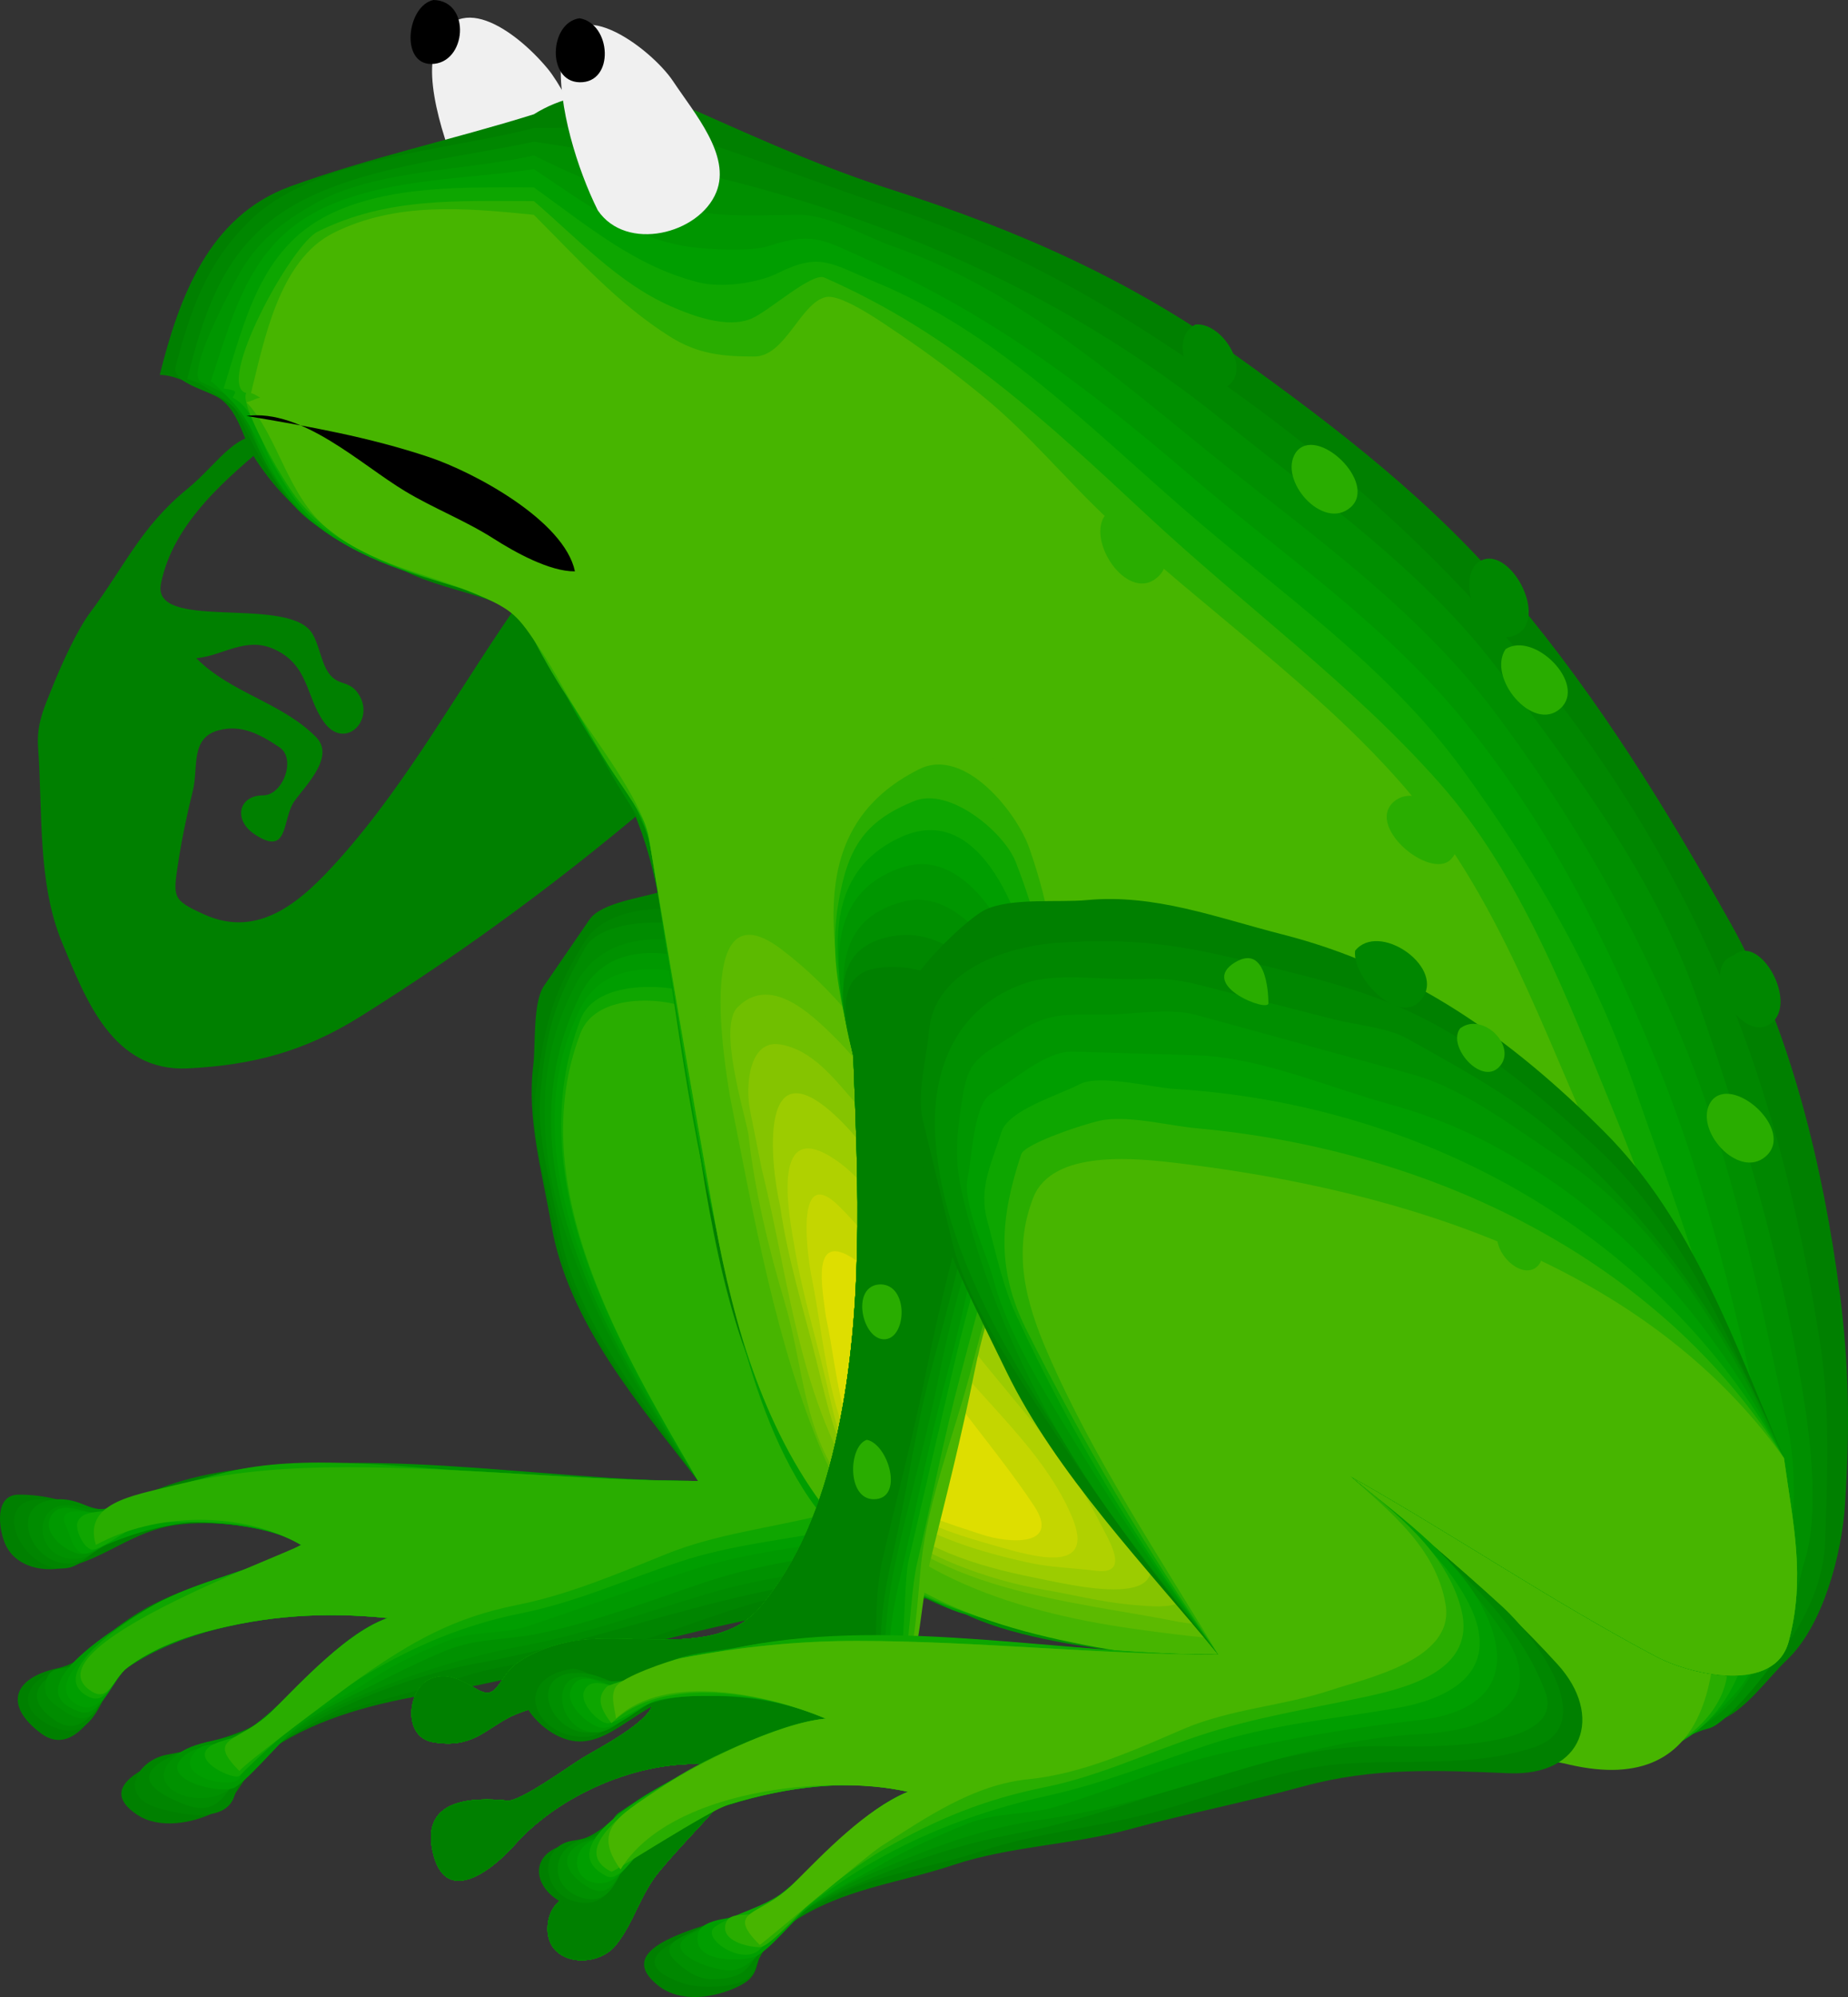 <?xml version="1.0" encoding="UTF-8" standalone="no"?>
<!-- Generator: Adobe Illustrator 12.0.0, SVG Export Plug-In . SVG Version: 6.00 Build 51448)  -->
<svg
   xmlns:dc="http://purl.org/dc/elements/1.1/"
   xmlns:cc="http://web.resource.org/cc/"
   xmlns:rdf="http://www.w3.org/1999/02/22-rdf-syntax-ns#"
   xmlns:svg="http://www.w3.org/2000/svg"
   xmlns="http://www.w3.org/2000/svg"
   xmlns:sodipodi="http://sodipodi.sourceforge.net/DTD/sodipodi-0.dtd"
   xmlns:inkscape="http://www.inkscape.org/namespaces/inkscape"
   height="417.559"
   id="Layer_1"
   inkscape:version="0.45.1"
   sodipodi:docbase="/Users/johnolsen/Desktop/openclipart-0.20-pre/recovered-zerobyte-files/animals"
   sodipodi:docname="rana02_architetto_franc_03r.svg"
   sodipodi:version="0.32"
   space="preserve"
   style="overflow:visible;enable-background:new 0 0 386.48 417.559;"
   version="1.1"
   viewBox="0 0 386.48 417.559"
   width="386.48"
   inkscape:output_extension="org.inkscape.output.svg.inkscape">
  <rect x="0" y="0" width="386.48" height="417.559" fill="#333333" stroke="none"/>
  <defs
     id="defs126" />
  <sodipodi:namedview
     bordercolor="#666666"
     borderopacity="1.0"
     id="base"
     inkscape:current-layer="Layer_1"
     inkscape:cx="193.24001"
     inkscape:cy="208.77950"
     inkscape:pageopacity="0.0"
     inkscape:pageshadow="2"
     inkscape:window-height="510"
     inkscape:window-width="787"
     inkscape:window-x="88"
     inkscape:window-y="116"
     inkscape:zoom="0.86215363"
     pagecolor="#ffffff" />
  <g
     id="g3">
    <path
       d="   M98.293,42.051c6.046,8.353,20.089,5.634,24.313-2.832c2.682-5.375,1.655-7.26-0.937-12.459c-1.813-3.636-4.652-9.407-7.156-12.424   c-6.677-8.044-19.703-17.416-23.655-3.563C88.56,18.826,94.74,34.934,98.293,42.051"
       id="path5"
       style="fill-rule:evenodd;clip-rule:evenodd;fill:#F0F0F0;stroke:#000000;stroke-width:0;stroke-linecap:square;stroke-miterlimit:10;" />
    <path
       d="M208.975,246.574c-2.067-8.282-5.312-15.548-9.542-22.938   c-4.901-8.563-13.786-14.029-21.976-20.544c-9.185-7.306-14.965-10.313-26.137-14.186c-4.778-1.657-8.427-4.054-13.226-2.452   c-3.952,1.319-12.377,2.267-14.816,5.82c-3.171,4.619-6.342,9.238-9.513,13.857c-2.382,3.47-1.718,12.416-2.234,16.551   c-1.4,11.223,1.843,22.239,3.754,33.343c3.554,20.646,18.486,37.701,30.715,53.626c-19.194,0-38.358-1.57-57.525-2.581   c-17.873-0.942-39.62-2.353-56.511,4.696c-3.671,1.532-8.831,5.283-12.747,3.976c-5.502-1.837-9.534-3.226-15.297-3.226   c-5.11,0-4.19,6.935-2.951,10.036c1.916,4.796,7.479,6.277,12.404,5.256c8.447-1.752,14.272-7.641,23.342-8.938   c7.409-1.06,19.875-0.052,26.273,4.159c-11.556,6.633-25.453,8.393-36.617,15.851c-5.297,3.539-8.14,8.553-14.43,9.953   c-9.175,2.043-11.218,7.701-3.375,13.594c6.488,4.874,11.677-4.422,13.888-8.851c2.948-5.905,10.151-8.937,16.203-10.954   c14.066-4.692,27.813-5.767,42.46-4.302c-10.421,3.635-18.898,15.63-27.635,22.194c-5.04,3.786-38.52,9.702-24.843,18.901   c4.649,3.127,11.663,1.807,16.221-0.478c5.233-2.621,6.509-9.602,12.045-13.299c10.016-6.69,21.959-9.582,33.754-11.55   c24.799-4.137,48.52-12.35,73.098-16.83c14.59-2.659,26.9-3.458,41.783-2.861c3.472,0.14,13.935-1.501,15.183-4.419   c3.046-7.122,1.279-11.553-3.727-17.568c-12.437-14.95-28.387-27.565-43.325-40.034c8.195,4.69,15.239,9.188,22.529,15.161   c4.699,3.852,13.089,13.431,19.418,11.847C222.288,297.717,209.971,251.397,208.975,246.574"
       id="path7"
       style="fill-rule:evenodd;clip-rule:evenodd;fill:#008000;" />
    <path
       d="M206.112,246.574c-4.073-6.649-6.021-15.049-9.542-21.981   c-4.442-8.745-14.311-13.959-22.478-20.156c-9.329-7.079-16.28-9.584-27.633-13.223c-7.311-2.343-19.734-1.483-24.146,5.588   c-7.23,11.586-8.547,18.239-10.325,31.886c-1.197,9.191,2.767,20.008,4.385,29.088c3.423,19.204,18.583,36.74,29.626,51.877   c-37.79,0-75.977-7.496-113.117,1.803c-3.876,0.971-7.698,3.142-11.385,4.681c-2.869,1.197-9.238-2.661-12.896-2.661   c-11.334,0-3.594,16.181,5.725,14.335c3.692-0.731,6.807-5.594,10.287-6.988c4.347-1.742,8.387-2.568,13.089-2.568   c7.382,0,19.01,0.648,25.285,4.778c-11.009,6.319-24.599,7.822-35.197,14.902c-4.707,3.144-8.849,9.267-14.244,10.618   c-7.057,1.768-11.569,7.957-3.073,12.213c7.742,3.877,9.985-3.191,12.899-9.026c2.657-5.322,12.121-8.06,17.351-9.805   c13.268-4.425,26.635-4.987,40.393-3.611c-10.421,3.635-18.898,15.63-27.635,22.194c-5.858,4.401-11.413,4.934-18.627,6.379   c-6.288,1.26-9.948,8.41-2.459,10.91c4.053,1.353,14.588,3.835,16.579-2.149c2.113-6.352,7.146-10.22,13.06-13.441   c10.896-5.936,22.802-7.616,34.35-11.469c11.599-3.87,24.917-3.859,36.823-7.433c12.262-3.682,25.387-9.707,38.235-10.778   c14.464-1.207,28.345,0.165,42.273-4.128c14.699-4.53-6.555-25.351-11.026-29.83c-9.208-9.224-19.378-17.42-29.019-26.198   c6.111,3.569,33.224,27.089,38.166,21.98c3.566-3.687-0.323-18.941-0.954-22.938C209.57,263.105,207.7,254.844,206.112,246.574"
       id="path9"
       style="fill-rule:evenodd;clip-rule:evenodd;fill:#008500;" />
    <path
       d="M202.296,246.574c-3.902-6.369-6.714-15.391-9.064-22.46   c-2.792-8.394-15.142-13.901-22.499-19.198c-8.487-6.109-15.255-8.098-25.475-11.084c-5.896-1.723-19.578-1.547-22.906,4.377   c-6.406,11.408-8.133,17.198-9.316,30.238c-0.889,9.794,2.356,19.824,4.134,29.443c3.457,18.7,18.371,36.629,28.83,51.762   c-36.488,0-74.399-7.891-110.247,1.085c-3.894,0.975-7.41,2.541-11.125,4.092c-5.365,2.239-6.823-1.381-12.21-1.354   c-11.582,0.057-6.108,14.583,2.862,13.38c3.339-0.448,6.294-4.815,9.333-6.033c4.347-1.742,8.387-2.568,13.089-2.568   c7.382,0,19.01,0.648,25.285,4.778c-10.905,6.26-23.856,8.602-34.861,14.902c-4.334,2.481-8.326,8.754-12.787,10.244   c-6.393,2.135-11.475,6.414-3.664,11.631c5.898,3.94,9.686-4.041,11.697-8.07c2.657-5.322,12.121-8.06,17.351-9.805   c13.268-4.425,26.635-4.987,40.393-3.611c-10.421,3.635-18.898,15.63-27.635,22.194c-5.703,4.284-10.98,3.593-17.209,6.478   c-9.017,4.176-4.56,7.538,2.116,10.214c7.425,2.976,8.717-2.718,12.195-6.392c4.359-4.604,10.332-7.962,15.779-11.078   c9.442-5.403,22.753-10.015,33.465-11.965c26.642-4.852,51.997-15.539,78.985-18c8.292-0.756,33.343,2.122,34.931-10.565   c1.433-11.449-13.432-23.794-21.097-30.192c-6.477-5.407-12.738-10.956-18.977-16.637c5.988,3.599,11.843,7.271,17.653,11.15   c2.062,1.377,14.854,12.273,15.842,5.356C209.229,274.425,205.348,260.638,202.296,246.574"
       id="path11"
       style="fill-rule:evenodd;clip-rule:evenodd;fill:#008C00;" />
    <path
       d="M198.479,247.529c-2.851-7.131-4.704-15.156-8.111-21.981   c-2.176-4.357-1.047-4.209-5.877-7.486c-5.7-3.868-11.4-7.735-17.1-11.603c-12.267-8.323-38.096-17.394-46.977-0.712   c-18.452,34.657,6.098,75.197,25.586,103.906c-34.496,0-72.051-8.479-105.911-0.001c-7.604,1.903-15.961,7.583-23.411,5.45   c-10.511-3.009-10.075,11.668-0.443,10.797c3.482-0.315,6.784-4.438,10.019-5.734c4.483-1.797,8.968-1.911,13.746-1.911   c6.587,0,17.441,1.127,22.989,4.778c-10.252,5.885-22.564,7.861-32.884,13.77c-5.359,3.069-8.977,7.59-13.87,11.078   c-2.417,1.723-5.729-0.198-6.679,3.822c-0.765,3.237,1.688,4.634,4.029,6.196c7.428,4.958,7.156-4.8,11.273-7.894   c5.493-4.128,10.99-6.443,17.457-8.601c12.636-4.215,25.744-4.387,38.802-3.081c-10.421,3.635-18.898,15.63-27.635,22.194   c-5.112,3.841-11.705,2.821-16.291,6.266c-7.51,5.64,0.999,10.631,7.668,8.813c4.887-1.332,7.844-6.545,12.045-10.053   c5.561-4.642,11.144-7.818,17.793-10.675c11.773-5.056,22.425-8.403,35.045-10.812c12.971-2.476,25.294-6.932,37.918-10.724   c13.759-4.134,27.322-5.359,41.552-6.859c13.104-1.381,26.186-6.692,16.554-21.163c-7.53-11.313-17.744-19.862-27.72-28.945   c-1.459-1.328-2.918-2.657-4.377-3.985c5.527,3.459,24.062,17.84,28.625,11.468C207.591,276.453,200.089,255.188,198.479,247.529"
       id="path13"
       style="fill-rule:evenodd;clip-rule:evenodd;fill:#009100;" />
    <path
       d="M195.616,247.529c-4.183-6.41-4.991-13.44-7.633-20.069   c-3.397-8.521-13.641-12.222-21.235-17.039c-11.457-7.268-36.77-19.674-45.378-2.429c-17.375,34.804,5.892,72.332,24.631,101.661   c-16.087,0-32.092-1.239-48.154-2.087c-16.24-0.856-35.784-3.416-51.711,0.572c-7.885,1.975-17.344,7.075-25.128,8.203   c-3.146,0.456-8.475-3.259-10.496,0.957c-1.728,3.604,3.978,7.7,6.679,7.645c3.405-0.07,7.454-4.133,10.704-5.436   c3.731-1.496,8.175-1.254,12.106-1.254c6.587,0,17.441,1.127,22.989,4.778c-9.701,5.568-21.487,7.244-31.228,12.821   c-5.738,3.286-29.485,17.246-15.049,22.063c4.333,1.445,6.938-7.004,9.983-9.293c4.793-3.602,10.496-5.89,16.256-7.431   c12.902-3.451,24.954-4.19,38.166-2.869c-9.872,3.443-17.566,14.63-25.797,20.813c-2.011,1.511-4.858,4.594-7.28,5.133   c-2.697,0.601-6.372,0.717-8.693,2.266c-7.329,4.891,4.938,8.489,9.294,7.398c2.218-0.556,9.986-9.828,12.798-12.176   c4.064-3.394,10.11-6.218,14.848-8.591c5.613-2.812,11.42-5.802,17.234-8.152c6.103-2.467,12.348-2.092,18.695-3.364   c11.979-2.4,23.473-6.893,35.056-10.76c13.078-4.367,26.782-5.99,40.437-7.51c38.843-4.322-1.526-39.723-14.039-51.001   c4.206,2.406,22.489,14.878,24.003,5.792C199.45,267.503,197.584,258.038,195.616,247.529"
       id="path15"
       style="fill-rule:evenodd;clip-rule:evenodd;fill:#009900;" />
    <path
       d="M191.8,247.529c-3.215-6.441-5.486-12.561-7.633-19.114   c-2.728-8.326-11.137-11.109-18.884-15.926c-10.817-6.725-36.032-17.417-43.914-1.631c-16.302,32.653,7.957,70.956,24.631,98.794   c-16.087,0-32.092-1.239-48.154-2.087c-16.24-0.856-35.784-3.416-51.711,0.572c-8.346,2.09-16.902,6.508-25.128,8.203   c-1.452,0.299-9.671-2.173-7.156,2.868c0.947,1.897,1.705,7.029,5.248,5.256c12.367-6.19,30.838-10.024,43.891-1.434   c-9.701,5.568-21.487,7.244-31.228,12.821c-4.271,2.445-24.945,15.543-15.526,20.629c4.925,2.659,7.08-5.318,10.46-7.859   c4.793-3.602,10.496-5.89,16.256-7.431c12.902-3.451,24.954-4.19,38.166-2.869c-9.21,3.213-17.507,13.782-24.808,20.07   c-1.932,1.664-5.274,4.8-7.633,5.734c-2.547,1.009-5.59-0.137-7.633,1.911c-5.487,5.498,7.802,8.267,9.065,5.734   c4.946-9.918,18.658-14.687,27.3-20.459c4.904-3.275,10.634-5.997,16.113-8.212c5.573-2.253,11.371-1.249,16.858-3.08   c11.165-3.726,22.239-7.743,33.395-11.468c12.192-4.071,24.374-5.023,36.927-7.38c12.692-2.383,25.029-7.513,17.813-21.965   c-5.379-10.774-16.07-18.923-24.843-26.83c6.022,2.411,14.525,7.978,19.083,1.911C197.434,268.063,192.845,254.336,191.8,247.529"
       id="path17"
       style="fill-rule:evenodd;clip-rule:evenodd;fill:#009E00;" />
    <path
       d="M187.983,248.486c-3.355-5.884-6.679-10.798-6.679-17.682   c0-9.205-10.262-11.539-17.45-15.653c-7.995-4.576-13.043-6.416-22.125-8.234c-6.213-1.245-17.572-0.939-20.328,6.237   c-12.938,33.696,7.958,67.919,24.6,96.498c-15.514,0-30.935-1.179-46.425-1.995c-16.226-0.856-36.343-3.8-52.28,0.19   c-8.583,2.148-16.35,4.346-24.5,7.746c-2.049,0.855-5.579,0.117-6.56,2.659c-0.586,1.521,1.165,5.271,2.863,5.734   c1.445,0.395,6.968-3.748,8.795-4.48c3.731-1.496,8.175-1.254,12.106-1.254c8.168,0,15.729,0.611,22.989,4.778   c-9.701,5.568-21.487,7.244-31.228,12.821c-3.904,2.235-22.334,13.63-13.618,18.717c4.248,2.479,5.219-3.441,8.552-5.947   c4.793-3.602,10.496-5.89,16.256-7.431c12.902-3.451,24.954-4.19,38.166-2.869c-8.461,2.951-17.909,13.16-24.212,19.473   c-1.602,1.604-3.59,2.847-5.402,4.208c-2.293,1.723-6.384,1.861-8.075,3.558c-2.905,2.914,5.663,6.752,6.679,5.733   c16.3-16.342,35.917-29.364,58.681-33.926c11.589-2.322,21.911-6.998,33.078-10.726c11.545-3.855,23.025-4.662,34.821-7.194   c11.02-2.365,23.311-7.813,19.6-20.822c-2.914-10.213-15.039-19.416-22.617-26.247   C191.275,278.616,190.657,260.534,187.983,248.486"
       id="path19"
       style="fill-rule:evenodd;clip-rule:evenodd;fill:#0FA600;" />
    <path
       d="M185.121,248.486c-4.479-6.283-6.678-9.976-6.678-16.726   c0-8.899-8.847-10.312-15.974-14.014c-7.833-4.067-13.413-6.142-22.053-7.964c-6.117-1.29-16.306-0.815-19.015,6.239   c-12.193,31.755,8.902,66.675,24.6,93.631c-24.457,0-48.81-2.868-73.271-2.868c-12.766,0-24.596,0.854-36.976,3.953   c-7.996,2.002-18.395,3.511-15.702,12.294c12.51-6.821,30.411-7.189,42.937,0c-4.139,2.376-57.699,21.762-43.891,30.583   c3.751,2.396,4.446-2.623,7.598-4.992c4.793-3.602,10.496-5.89,16.256-7.431c12.902-3.451,24.954-4.19,38.166-2.869   c-8.461,2.951-17.909,13.16-24.212,19.473c-6.656,6.667-14.242,5.088-6.798,12.544c-0.493-0.493,22.592-17.715,25.285-19.592   c10.83-7.548,19.528-12.512,32.688-15.15c10.954-2.196,20.921-6.493,31.239-10.654c10.481-4.227,21.546-5.395,32.441-8.123   c8.27-2.07,23.165-7.212,21.61-18.125c-1.52-10.66-12.42-19.022-19.702-26.315C185.082,273.008,185.121,255.875,185.121,248.486"
       id="path21"
       style="fill-rule:evenodd;clip-rule:evenodd;fill:#29AD00;" />
    <path
       d="M139.321,165.338c-20.427,17.538-41.187,32.952-64.005,47.237   c-11.725,7.34-22.594,10.142-36.004,10.813c-15.7,0.787-21.354-14.343-26.327-26.299C7.8,184.624,8.946,169.711,7.97,156.352   c-0.373-5.101,1.297-8.446,3.197-13.204c1.67-4.181,4.985-11.467,7.72-15.118c7.103-9.485,10.603-17.912,20.249-25.769   c6.802-5.541,10.861-13.537,18.129-10.512c-9.634,8.042-21.031,17.404-23.606,30.299c-1.98,9.913,25.318,2.684,31.24,9.841   c1.366,1.651,2.039,5.083,2.916,7.133c2.179,5.093,4.856,2.632,7.121,6.034c3.672,5.518-2.837,11.936-7.174,5.947   c-3.83-5.289-3.09-11.975-10.496-15.292c-5.935-2.658-10.604,1.4-16.22,1.912c7.377,7.39,17.731,9.158,25.02,16.459   c4.088,4.096-2.048,10.009-4.487,13.428c-2.671,3.745-1.046,11.797-8.341,6.925c-4.534-3.028-3.354-8.141,1.837-8.141   c4.018,0,6.99-7.627,3.357-10.053c-3.975-2.654-7.802-4.772-12.581-3.575c-6.165,1.544-4.314,7.836-5.513,12.637   c-1.247,4.994-2.338,10.237-3.11,15.327c-1.066,7.029-1.134,7.563,5.411,10.543c11.69,5.322,20.667-3.038,28.129-11.342   c14.918-16.603,25.993-37.383,38.976-55.588c3.618,7.32,8.753,14.287,13.357,21.025   C127.325,151.449,132.392,162.03,139.321,165.338"
       id="path23"
       style="fill-rule:evenodd;clip-rule:evenodd;fill:#008000;" />
    <path
       d="M111.651,23.893c10.894-6.838,24.637-4.854,35.622,0.036   c13.345,5.94,25.509,11.339,39.551,15.84c26.066,8.355,49.441,18.666,71.745,34.625c21.284,15.23,41.396,30.716,58.227,50.806   c17.773,21.215,31.664,43.857,45.186,67.931c12.589,22.414,19.392,51.508,22.711,76.78c2.065,15.723,2.184,28.797,1.162,44.668   c-0.667,10.349-4.589,25.37-12.163,32.511c-3.872,3.65-9.048,11.054-14.222,12.632c-5.72,1.743-15.063,6.852-20.975,6.296   c-13.008-1.221-25.942-1.354-38.318-5.596c-13.494-4.624-25.997-9.354-40.069-11.367c-14.361-2.055-28.243-4.042-42.295-7.561   c-13.408-3.357-26.568-7.32-37.461-16.55c-11.158-9.454-16.299-23.023-21.908-35.942c-9.58-22.067-12.034-49.532-15.947-73.052   c-1.46-8.777-2.921-17.554-4.381-26.331c-0.926-5.566-0.761-12.903-3.952-17.696c-6.889-10.348-12.457-21.644-18.693-32.387   c-2.8-4.824-5.2-10.85-10.302-12.98c-6.145-2.565-12.966-3.75-18.959-6.417c-13.942-6.207-23.868-10.729-32.579-23.815   c-3.128-4.7-3.562-11.045-8.768-13.652c-3.12-1.563-7.93-4.265-11.45-4.301c4.038-16.177,10.244-33.184,27.298-39.396   C77.456,32.872,94.673,29.207,111.651,23.893"
       id="path25"
       style="fill-rule:evenodd;clip-rule:evenodd;fill:#008000;" />
    <path
       d="M111.651,26.76c12.123,0,24.257-0.821,35.941,3.08   c13.159,4.393,26.104,9.353,39.278,13.752c26.494,8.846,48.797,22.2,71.347,38.332c42.821,30.635,77.662,69.577,99.606,117.821   c11.58,25.458,18.384,52.908,22.718,80.399c2.239,14.209,1.633,27.442,1.169,41.872c-0.452,14.024-9.849,25.328-18.747,34.837   c-8.052,8.603-23.914,9.309-35.118,8.223c-16.134-1.563-28.182-4.831-43.586-10.109c-13.447-4.608-26.407-6.235-40.543-8.258   c-13.724-1.964-26.87-5.457-40.331-8.828c-24.167-6.052-40.978-31.923-46.807-54.553c-6.95-26.979-11.872-54.091-16.444-81.568   c-2.48-14.906-3.813-26.375-11.308-39.288c-6.098-10.505-13.179-20.666-18.606-31.539c-4.27-8.554-25.561-11.588-34.315-15.345   c-13.969-5.996-20.245-16.096-26.282-29.4c-1.923-4.238-14.062-5.142-12.868-9.628c3.175-11.926,6.349-21.281,15.18-30.125   C65.532,32.816,93.878,31.507,111.651,26.76"
       id="path27"
       style="fill-rule:evenodd;clip-rule:evenodd;fill:#008700;" />
    <path
       d="M111.651,29.627c53.077,7.79,101.936,24.325,144.078,58.298   c20.394,16.441,42.115,31.398,57.967,52.568c15.873,21.197,32.178,42.697,41.077,67.956c9.756,27.689,17.649,54.225,22.335,83.172   c1.632,10.08,3.309,24.909,0.383,34.538c-1.956,6.437-3.006,14.925-6.31,20.765c-1.849,3.268-10.196,13.472-13.711,14.432   c-6.499,1.775-13.938,5.169-20.639,5.638c-7.297,0.511-15.977-2.134-23.226-3.102c-13.676-1.826-26.956-8.107-39.968-12.566   c-12.331-4.226-27.272-4.239-40.171-6.085c-10.504-1.503-25.177-3.76-34.309-9.165c-13-7.696-24.068-13.978-32.166-27.382   c-6.914-11.445-10.363-25.166-13.66-37.962c-7.052-27.376-10.965-55.545-15.603-83.418c-0.827-4.973-0.726-11.123-3.569-15.393   c-3.363-5.051-6.896-10.662-9.6-16.08c-4.88-9.776-11.493-25.988-21.497-30.165c-12.639-5.275-26.216-8.175-37.472-16.228   c-5.241-3.75-8.36-9.2-11.19-14.833c-3.37-6.707-3.925-9.134-9.542-12.425c-1.902-1.114-3.413-2.529-5.725-2.867   c4.203-16.836,9.045-30.336,25.762-38.228C79.015,34.431,96.406,32.898,111.651,29.627"
       id="path29"
       style="fill-rule:evenodd;clip-rule:evenodd;fill:#008F00;" />
    <path
       d="M111.651,32.494c11.681,5.851,23.364,10.452,36.434,12.088   c6.287,0.787,12.823,0.336,19.155,0.336c6.025,0,13.767,4.578,19.469,6.577c25.568,8.963,45.573,26.46,66.158,43.121   c21.065,17.048,43.413,32.494,59.792,54.369c16.093,21.492,29.119,43.947,39.341,68.813c10.549,25.663,16.036,53.506,21.866,80.518   c2.351,10.89,1.224,25.651-1.711,36.433c-3.991,14.656-9.422,25.841-25.105,29.581c-12.395,2.957-26.7,3.004-39.041-1.226   c-12.044-4.127-25.054-10.782-37.652-12.584c-28.533-4.083-57.479-6.323-82.616-21.203c-24.72-14.633-30.751-44.395-37.411-70.247   c-6.895-26.763-9.868-55.349-14.4-82.589c-1.523-9.153-11.063-21.393-16.254-29.194c-2.958-4.444-6.088-9.611-8.47-14.383   c-3.282-6.576-9.349-8.26-16.338-10.36c-13.158-3.954-25.566-8.721-34.738-19.327c-4.807-5.559-6.662-10.46-8.946-17.322   c-0.705-2.12-6.715-4.856-9.183-6.093c-3.171-1.588,5.898-18.636,7.73-22c4.013-7.368,9.252-11.396,16.442-15.397   C78.752,35.403,97.72,35.714,111.651,32.494"
       id="path31"
       style="fill-rule:evenodd;clip-rule:evenodd;fill:#009600;" />
    <path
       d="M111.651,35.361c9.869,6.589,20.316,14.533,32.442,16.247   c4.055,0.573,13,1.075,16.856-0.212c9.271-3.095,11.605-1.028,20.673,3.009c25.875,11.52,45.795,26.554,67.216,44.945   c19.742,16.95,40.631,30.945,57.225,51.258c17.6,21.543,29.69,45.423,40.21,71.013c10.628,25.852,16.919,52.98,22.95,80.159   c2.879,12.976,2.192,26.904-0.703,39.664c-1.914,8.438-3.014,10.207-9.156,16.36c-6.203,6.214-10.789,6.727-19.494,8.906   c-25.778,6.453-49.403-13.314-73.738-16.796c-13.852-1.981-27.887-3.306-41.469-6.707c-7.692-1.926-15.385-3.853-23.076-5.778   c-6.346-1.589-13.417-7.858-19.054-11.195c-21.002-12.432-28.021-47.455-32.715-69.147c-5.919-27.354-9.692-55.38-14.284-82.976   c-0.593-3.565-5.961-10.518-8.052-13.658c-3.362-5.052-6.894-10.662-9.599-16.081c-2.208-4.425-5.551-13.021-9.094-16.306   c-4.262-3.951-14.786-5.782-20.285-7.434c-11.982-3.6-24.5-9.471-30.763-20.76c-3.006-5.419-5.123-11.501-9.064-15.77   c-0.516-0.558-4.487-4.675-4.607-4.314c5.143-15.456,8.477-29.708,24.645-36.781C81.971,37.207,97.552,37.534,111.651,35.361"
       id="path33"
       style="fill-rule:evenodd;clip-rule:evenodd;fill:#009E00;" />
    <path
       d="M111.651,39.184c11.072,7.921,21.117,16.518,34.511,19.871   c4.748,1.188,12.269,0.186,16.625-1.996c8.773-4.393,11.124-1.867,20.328,1.929c24.858,10.252,44.097,29.68,64.028,47.095   c20.313,17.749,42.851,32.974,58.828,54.98c15.648,21.552,27.975,42.891,36.587,68.307c10.808,31.898,54.532,136.524-8.587,139.534   c-11.605,0.554-25.691-4.39-36.56-8.509c-13.616-5.16-25.264-9.621-39.568-11.668c-14.488-2.072-28.262-4.289-42.438-7.839   c-11.07-2.772-27.697-6.999-35.278-16.221c-9.494-11.549-15.055-20.403-21.001-34.1c-4.521-10.414-6.91-22.409-9.306-33.482   c-5.656-26.134-9.282-52.915-13.669-79.281c-1.514-9.1-9.35-18.786-14.002-26.803c-2.59-4.463-5.17-9.204-8.022-13.488   c-4.566-6.858-5.273-9.423-13.163-12.716c-11.115-4.64-21.954-6.743-32.141-13.546c-5.836-3.897-8.834-9.053-12.158-15.044   c-2.507-4.52-3.269-10.493-7.987-13.062c0.583-1.322,1.236-1.407-1.908-1.911c4.42-14.168,7.669-29.167,21.874-36.281   C81.326,38.602,97.8,39.184,111.651,39.184"
       id="path35"
       style="fill-rule:evenodd;clip-rule:evenodd;fill:#0DA600;" />
    <path
       d="M111.651,42.051c9.067,7.784,17.582,17.125,28.625,21.982   c4.619,2.031,11.856,4.74,16.916,2.568c3.677-1.578,12.601-9.704,15.205-8.563c27.131,11.889,46.459,30.133,67.868,50.046   c20.188,18.779,42.421,34.946,60.705,55.548c17.174,19.35,26.964,45.592,36.661,69.183c9.381,22.82,18.639,50.65,22.14,75.19   c2.208,15.476,3.667,27.245,1.362,42.621c-1.682,11.227-17.433,20.259-28.406,18.224c-13.986-2.594-26.448-5.095-39.69-10.113   c-14.024-5.314-25.143-8.571-39.923-10.686c-14.55-2.082-28.127-4.764-42.392-8.336c-10.918-2.734-24.907-8.129-32.176-16.971   c-16.288-19.813-24.498-42.062-29.038-67.396c-4.849-27.053-9.462-54.127-13.973-81.239c-0.466-2.805-5.464-9.77-7.105-12.236   c-3.481-5.23-6.221-10.78-9.701-16.011c-3.05-4.583-6.041-9.989-8.508-14.932c-2.558-5.125-9.962-6.769-15.354-8.389   c-11.96-3.594-24.195-7.992-32.334-17.775c-3.636-4.371-12.67-20.701-10.992-22.578c-6.695-1.533,9.273-30.927,14.877-33.733   C80.938,41.187,95.77,42.051,111.651,42.051"
       id="path37"
       style="fill-rule:evenodd;clip-rule:evenodd;fill:#29AD00;" />
    <path
       d="M111.651,44.918c9.06,9.074,17.632,18.683,28.554,25.521   c5.77,3.613,10.962,4.106,17.564,4.106c6.496,0,9.618-11.22,14.948-12.425c3.321-0.75,12.198,5.597,15.372,7.717   c6.209,4.146,11.875,8.444,17.653,13.179c9.604,7.872,17.285,17.434,26.329,25.845c19.717,18.337,42.685,34.313,60.475,54.358   c18.89,21.287,28.124,46.758,39.327,72.412c9.901,22.672,57.258,147.421-3.689,133.333c-14.749-3.41-27.86-7.465-42.018-12.83   c-13.604-5.156-25.674-7.027-40.186-9.104c-25.645-3.669-54.267-8.267-71.54-29.278c-14.3-17.395-20.989-40.393-24.934-62.404   c-4.771-26.622-9.318-53.263-13.757-79.943c-1.213-7.291-9.824-18.724-14-25c-3.166-4.758-5.594-9.841-8.755-14.588   c-4.73-7.104-5.568-8.321-13.866-11.785c-10.753-4.488-21.614-5.984-30.773-13.629c-8.31-6.936-10.254-19.391-16.815-26.302   c1.157-0.211,1.708-0.736,2.862-0.956c-0.879-0.462-0.973-0.682-1.908-0.956c2.736-10.963,5.868-27.788,17.245-33.485   C82.868,42.131,97.358,43.487,111.651,44.918"
       id="path39"
       style="fill-rule:evenodd;clip-rule:evenodd;fill:#47B500;" />
    <path
       d="M149.818,221.726c2.327,12.823,5.148,25.41,8.304,38.053   c2.944,11.795,3.588,25.903,8.404,36.929c11.704,26.792,35.759,38.028,63.089,44.872c5.472,1.369,36.123,9.344,38.965,4.599   c5.778-9.647-7.046-25.762-12.638-33.762c-15.9-22.753-33.122-43.972-50.427-65.633c-13.053-16.341-21.005-35.63-35.303-51.252   c-3.271-3.575-7.311-6.014-11.279-8.797c-5.523-3.874-8.82-0.338-11.581,3.812C142.432,197.941,148.319,214.22,149.818,221.726"
       id="path41"
       style="fill-rule:evenodd;clip-rule:evenodd;fill:#47B500;" />
    <path
       d="M152.68,229.371c4.962,24.862,9.537,51.6,19.506,74.9   c10.301,24.076,40.497,32.806,64.235,36.203c6.742,0.965,13.365,1.802,20.152,2.324c10.3,0.794,6.364-6.832,3.717-13.197   c-5.153-12.391-13.75-23.21-21.528-33.996c-15.972-22.149-34.164-41.682-48.237-65.176c-7.235-12.079-15.991-23.586-27.279-32.066   C145.254,184.847,151.54,222.515,152.68,229.371"
       id="path43"
       style="fill-rule:evenodd;clip-rule:evenodd;fill:#5CBA00;" />
    <path
       d="M156.496,237.018c1.319,11.888,4.222,23.938,7.634,35.361   c3.547,11.875,3.795,24.644,10.495,35.361c14.785,23.651,43.75,26.212,68.327,30.688c5.271,0.96,14.761,3.651,12.034-5.45   c-2.306-7.699-6.108-13.293-10.468-20.085c-7.236-11.276-14.792-21.447-23.14-31.913c-7.566-9.485-17.567-18.865-23.438-29.447   c-6.77-12.207-13.231-24.485-23.154-34.423c-5.543-5.552-13.802-13.26-20.557-6.494   C150.168,214.685,155.627,232.378,156.496,237.018"
       id="path45"
       style="fill-rule:evenodd;clip-rule:evenodd;fill:#70BF00;" />
    <path
       d="M159.358,244.663c5.974,23.923,7.978,51.234,23.484,71.201   c6.929,8.922,24.736,14.739,35.41,16.521c5.946,0.992,12.03,2.577,18.021,3.123c9.407,0.857,14.557,1.093,9.949-9.291   c-10.195-22.976-29.249-43.82-44.88-63.396c-8.116-10.165-13.81-22.49-22.505-32.288c-4.339-4.89-8.868-11.019-15.662-12.152   c-6.568-1.096-7.322,8.725-6.318,13.755C157.691,236.312,158.525,240.487,159.358,244.663"
       id="path47"
       style="fill-rule:evenodd;clip-rule:evenodd;fill:#85C400;" />
    <path
       d="M163.175,252.309c1.6,11.204,4.956,21.616,7.633,32.494   c2.938,11.94,4.659,20.625,12.989,30.159c7.576,8.673,21.05,12.594,31.856,14.76c8.589,1.721,32.764,7.877,22.613-8.099   c-7.053-11.1-14.451-21.795-22.461-32.226c-6.308-8.214-14.94-16.182-20.029-25.102c-5.886-10.317-12.311-22.933-21.151-31.102   C158.697,218.477,161.01,242.907,163.175,252.309"
       id="path49"
       style="fill-rule:evenodd;clip-rule:evenodd;fill:#9CCC00;" />
    <path
       d="M166.038,259.954c1.537,9.831,4.428,19.041,6.679,28.672   c2.265,9.688,4.364,21.366,13.429,27.042c9.394,5.882,18.106,8.647,28.873,11.045c4.568,1.018,9.512,1.133,14.169,1.716   c7.47,0.937,2.63-6.469,0.787-10.158c-9.402-18.837-25.971-32.446-36.472-50.478c-4.979-8.548-10.569-19.813-18.985-25.433   C161.568,233.715,164.694,252.547,166.038,259.954"
       id="path51"
       style="fill-rule:evenodd;clip-rule:evenodd;fill:#B0D100;" />
    <path
       d="M169.855,267.6c2.866,14.379,3.71,35.27,15.861,45.415   c6.956,5.808,14.213,7.837,22.816,10.3c7.744,2.217,20.661,5.916,15.71-6.017c-6.629-15.975-22.927-27.442-31.669-42.036   c-5.333-8.901-9.732-15.682-16.994-22.953C165.849,242.564,168.987,263.691,169.855,267.6"
       id="path53"
       style="fill-rule:evenodd;clip-rule:evenodd;fill:#C4D600;" />
    <path
       d="M172.717,275.245c2.595,11.844,3.065,28.834,13.149,36.915   c5.572,4.465,12.581,6.399,19.352,8.661c5.978,1.996,16.71,2.559,10.993-6.032c-7.744-11.636-17.39-22.175-24.693-33.88   c-3.411-5.466-7.433-14.002-12.864-17.628C169.469,257.148,172.007,269.557,172.717,275.245"
       id="path55"
       style="fill-rule:evenodd;clip-rule:evenodd;fill:#DEDE00;" />
    <path
       d="M178.442,220.77c1.043,27.208,2.353,54.46-3.817,81.237   c-2.833,12.295-7.509,24.542-15.796,34.228c-8.549,9.992-25.423,5.218-37.796,6.768c-4.47,0.56-11.688,2.874-14.647,6.431   c-2.524,3.032-3.006,5.863-6.626,3.791c-3.146-1.8-6.398-3.83-10.088-1.98c-4.479,2.244-5.494,11.962,0.93,13.033   c8.141,1.358,10.723-2.621,16.245-5.388c4.291-2.15,32.003-10.332,29.614-2.407c-1.167,3.868-11.148,8.992-14.521,11.02   c-2.671,1.606-13.153,9.243-15.764,8.98c-7.571-0.76-17.875-0.287-15.762,10.3c2.438,12.211,12.424,4.361,17.28-1.11   c9.165-10.325,25.739-17.699,40.216-16.766c-0.591,6.197-16.493,17.476-21.203,22.194c-4.215,4.222-12.192,4.583-12.192,12.247   c0,7.601,10.245,8.403,14.313,3.31c3.816-4.78,5.033-10.542,9.083-15.41c4.59-5.517,9.685-10.492,14.275-16.009   c3.325-3.997,8.86-7.464,13.594-9.496c5.58-2.396,13.337-1.746,18.176-4.977c8.479-5.661,8.198-24.81,10.509-34.071   c3.322-13.316,6.692-26.624,9.379-40.081c2.546-12.753,7.589-25.709,11.174-38.281c3.374-11.831,9.519-23.681,8.774-35.966   c-0.916-15.122-2.253-26.59-6.813-40.947c-1.787-5.625-5.536-8.77-9.554-13.16c-2.425-2.649-10.876-6.896-14.168-5.098   c-12.134,6.629-17.068,14.4-18.943,28.169C172.4,195.376,175.562,206.827,178.442,220.77"
       id="path57"
       style="fill-rule:evenodd;clip-rule:evenodd;fill:#47B500;" />
    <path
       d="M178.442,220.77c1.043,27.208,2.353,54.46-3.817,81.237   c-2.833,12.295-7.509,24.542-15.796,34.228c-8.549,9.992-25.423,5.218-37.796,6.768c-4.47,0.56-11.688,2.874-14.647,6.431   c-2.524,3.032-3.006,5.863-6.626,3.791c-3.146-1.8-6.398-3.83-10.088-1.98c-4.479,2.244-5.494,11.962,0.93,13.033   c8.141,1.358,10.723-2.621,16.245-5.388c4.291-2.15,32.003-10.332,29.614-2.407c-1.167,3.868-11.148,8.992-14.521,11.02   c-2.671,1.606-13.153,9.243-15.764,8.98c-7.571-0.76-17.875-0.287-15.762,10.3c2.438,12.211,12.424,4.361,17.28-1.11   c9.165-10.325,25.739-17.699,40.216-16.766c-0.591,6.197-16.493,17.476-21.203,22.194c-4.215,4.222-12.192,4.583-12.192,12.247   c0,7.601,10.245,8.403,14.313,3.31c3.816-4.78,5.033-10.542,9.083-15.41c4.59-5.517,9.685-10.492,14.275-16.009   c3.325-3.997,8.86-7.464,13.594-9.496c5.58-2.396,13.337-1.746,18.176-4.977c7.176-4.791,7.794-25.805,8.729-34.229   c1.449-13.053,6.712-26.303,10.084-38.968c3.4-12.772,6.715-25.57,10.34-38.281c3.164-11.094,9.612-23.833,8.827-35.254   c-0.946-13.746-2.167-23.814-6.682-36.733c-2.553-7.305-13.485-21.252-23.027-16.474   C167.704,173.104,174.093,198.12,178.442,220.77"
       id="path59"
       style="fill-rule:evenodd;clip-rule:evenodd;fill:#29AD00;" />
    <path
       d="M178.442,220.77c1.043,27.208,2.353,54.46-3.817,81.237   c-2.833,12.295-7.509,24.542-15.796,34.228c-8.549,9.992-25.423,5.218-37.796,6.768c-4.47,0.56-11.688,2.874-14.647,6.431   c-2.524,3.032-3.006,5.863-6.626,3.791c-3.146-1.8-6.398-3.83-10.088-1.98c-4.479,2.244-5.494,11.962,0.93,13.033   c8.141,1.358,10.723-2.621,16.245-5.388c4.291-2.15,32.003-10.332,29.614-2.407c-1.167,3.868-11.148,8.992-14.521,11.02   c-2.671,1.606-13.153,9.243-15.764,8.98c-7.571-0.76-17.875-0.287-15.762,10.3c2.438,12.211,12.424,4.361,17.28-1.11   c9.165-10.325,25.739-17.699,40.216-16.766c-0.591,6.197-16.493,17.476-21.203,22.194c-4.215,4.222-12.192,4.583-12.192,12.247   c0,7.601,10.245,8.403,14.313,3.31c3.816-4.78,5.033-10.542,9.083-15.41c4.59-5.517,9.685-10.492,14.275-16.009   c3.325-3.997,8.86-7.464,13.594-9.496c5.108-2.193,14.687-1.729,18.388-5.438c6.644-6.653,5.5-24.271,7.633-33.449   c3.049-13.116,5.593-26.266,9.061-39.287c3.401-12.772,6.714-25.57,10.34-38.281c3.265-11.444,9.68-23.779,8.729-35.666   c-1.028-12.887-2.829-21.345-7.511-33.402c-2.395-6.168-13.793-15.703-21.147-12.756c-10.774,4.316-14.07,10.107-15.975,21.556   C173.383,200.517,175.955,209.31,178.442,220.77"
       id="path61"
       style="fill-rule:evenodd;clip-rule:evenodd;fill:#0DA600;" />
    <path
       d="M178.442,220.77c1.043,27.208,2.353,54.46-3.817,81.237   c-2.833,12.295-7.509,24.542-15.796,34.228c-8.549,9.992-25.423,5.218-37.796,6.768c-4.47,0.56-11.688,2.874-14.647,6.431   c-2.524,3.032-3.006,5.863-6.626,3.791c-3.146-1.8-6.398-3.83-10.088-1.98c-4.479,2.244-5.494,11.962,0.93,13.033   c8.141,1.358,10.723-2.621,16.245-5.388c4.291-2.15,32.003-10.332,29.614-2.407c-1.167,3.868-11.148,8.992-14.521,11.02   c-2.671,1.606-13.153,9.243-15.764,8.98c-7.571-0.76-17.875-0.287-15.762,10.3c2.438,12.211,12.424,4.361,17.28-1.11   c9.165-10.325,25.739-17.699,40.216-16.766c-0.591,6.197-16.493,17.476-21.203,22.194c-4.215,4.222-12.192,4.583-12.192,12.247   c0,7.601,10.245,8.403,14.313,3.31c3.816-4.78,5.033-10.542,9.083-15.41c4.59-5.517,9.685-10.492,14.275-16.009   c3.325-3.997,8.86-7.464,13.594-9.496c5.999-2.575,12.695-2.109,18.388-4.959c5.658-2.832,4.432-28.316,5.848-34.462   c3.118-13.531,6.274-27.044,9.418-40.562c3.15-13.551,7.153-26.987,10.969-40.364c1.52-5.329,3.145-10.645,4.895-15.903   c2.878-8.646,2.861-12.319,1.625-21.4c-1.625-11.938-10.327-41.164-28.302-33.16C169.877,183.276,175.176,204.414,178.442,220.77"
       id="path63"
       style="fill-rule:evenodd;clip-rule:evenodd;fill:#009E00;" />
    <path
       d="M178.442,220.77c1.043,27.208,2.353,54.46-3.817,81.237   c-2.833,12.295-7.509,24.542-15.796,34.228c-8.549,9.992-25.423,5.218-37.796,6.768c-4.47,0.56-11.688,2.874-14.647,6.431   c-2.524,3.032-3.006,5.863-6.626,3.791c-3.146-1.8-6.398-3.83-10.088-1.98c-4.479,2.244-5.494,11.962,0.93,13.033   c8.141,1.358,10.723-2.621,16.245-5.388c4.291-2.15,32.003-10.332,29.614-2.407c-1.167,3.868-11.148,8.992-14.521,11.02   c-2.671,1.606-13.153,9.243-15.764,8.98c-7.571-0.76-17.875-0.287-15.762,10.3c2.438,12.211,12.424,4.361,17.28-1.11   c9.165-10.325,25.739-17.699,40.216-16.766c-0.591,6.197-16.493,17.476-21.203,22.194c-4.215,4.222-12.192,4.583-12.192,12.247   c0,7.601,10.245,8.403,14.313,3.31c3.816-4.78,5.033-10.542,9.083-15.41c4.59-5.517,9.685-10.492,14.275-16.009   c3.325-3.997,8.86-7.464,13.594-9.496c5.999-2.575,12.695-2.109,18.388-4.959c3.545-1.774,1.909-12.376,1.909-15.77   c0-6.174,1.507-12.166,2.862-18.158c3.07-13.575,5.829-27.152,9.411-40.604c3.459-12.989,5.951-26.158,9.637-39.075   c1.569-5.503,3.066-11.097,5.018-16.474c3.354-9.239,3.146-12.846,1.603-22.633c-1.676-10.632-11.803-31.43-25.986-26.695   C170.867,187.301,175.049,206.329,178.442,220.77"
       id="path65"
       style="fill-rule:evenodd;clip-rule:evenodd;fill:#009600;" />
    <path
       d="M178.442,220.77c1.043,27.208,2.353,54.46-3.817,81.237   c-2.833,12.295-7.509,24.542-15.796,34.228c-8.549,9.992-25.423,5.218-37.796,6.768c-4.47,0.56-11.688,2.874-14.647,6.431   c-2.524,3.032-3.006,5.863-6.626,3.791c-3.146-1.8-6.398-3.83-10.088-1.98c-4.479,2.244-5.494,11.962,0.93,13.033   c8.141,1.358,10.723-2.621,16.245-5.388c4.291-2.15,32.003-10.332,29.614-2.407c-1.167,3.868-11.148,8.992-14.521,11.02   c-2.671,1.606-13.153,9.243-15.764,8.98c-7.571-0.76-17.875-0.287-15.762,10.3c2.438,12.211,12.424,4.361,17.28-1.11   c9.165-10.325,25.739-17.699,40.216-16.766c-0.591,6.197-16.493,17.476-21.203,22.194c-4.215,4.222-12.192,4.583-12.192,12.247   c0,7.601,10.245,8.403,14.313,3.31c3.816-4.78,5.033-10.542,9.083-15.41c4.59-5.517,9.685-10.492,14.275-16.009   c3.325-3.997,8.86-7.464,13.594-9.496c4.631-1.988,14.664-1.71,17.911-4.959c3.068-3.069,1.431-11.761,1.431-15.77   c0-5.688,0.817-12.103,2.007-17.662c2.881-13.47,6.647-26.634,9.344-40.146c2.548-12.757,6.391-25.415,9.957-37.919   c1.696-5.945,2.714-12.086,4.454-18.003c2.72-9.247,3.619-11.502,1.696-21.133c-1.819-9.113-11.924-24.57-23.481-21.676   C172.889,192.532,175.806,207.566,178.442,220.77"
       id="path67"
       style="fill-rule:evenodd;clip-rule:evenodd;fill:#008F00;" />
    <path
       d="M178.442,220.77c1.043,27.208,2.353,54.46-3.817,81.237   c-2.833,12.295-7.509,24.542-15.796,34.228c-8.549,9.992-25.423,5.218-37.796,6.768c-4.47,0.56-11.688,2.874-14.647,6.431   c-2.524,3.032-3.006,5.863-6.626,3.791c-3.146-1.8-6.398-3.83-10.088-1.98c-4.479,2.244-5.494,11.962,0.93,13.033   c8.141,1.358,10.723-2.621,16.245-5.388c4.291-2.15,32.003-10.332,29.614-2.407c-1.167,3.868-11.148,8.992-14.521,11.02   c-2.671,1.606-13.153,9.243-15.764,8.98c-7.571-0.76-17.875-0.287-15.762,10.3c2.438,12.211,12.424,4.361,17.28-1.11   c9.165-10.325,25.739-17.699,40.216-16.766c-0.591,6.197-16.493,17.476-21.203,22.194c-4.215,4.222-12.192,4.583-12.192,12.247   c0,7.601,10.245,8.403,14.313,3.31c3.816-4.78,5.033-10.542,9.083-15.41c4.59-5.517,9.685-10.492,14.275-16.009   c3.325-3.997,8.86-7.464,13.594-9.496c4.631-1.988,14.664-1.71,17.911-4.959c3.528-3.529,0.478-11.449,0.478-15.77   c0-6.844,0.822-12.49,2.355-19.145c3.021-13.111,4.813-26.659,8.271-39.646c3.723-13.978,7.435-27.838,10.267-42.025   c2.165-10.852,12.45-24.773,4.446-35.462c-6.071-8.106-14.04-15.637-24.896-12.531C172.964,199.536,176.307,212.214,178.442,220.77   "
       id="path69"
       style="fill-rule:evenodd;clip-rule:evenodd;fill:#008700;" />
    <path
       d="M178.442,220.77c1.043,27.208,2.353,54.46-3.817,81.237   c-2.833,12.295-7.509,24.542-15.796,34.228c-8.549,9.992-25.423,5.218-37.796,6.768c-4.47,0.56-11.688,2.874-14.647,6.431   c-2.524,3.032-3.006,5.863-6.626,3.791c-3.146-1.8-6.398-3.83-10.088-1.98c-4.479,2.244-5.494,11.962,0.93,13.033   c8.141,1.358,10.723-2.621,16.245-5.388c4.291-2.15,32.003-10.332,29.614-2.407c-1.167,3.868-11.148,8.992-14.521,11.02   c-2.671,1.606-13.153,9.243-15.764,8.98c-7.571-0.76-17.875-0.287-15.762,10.3c2.438,12.211,12.424,4.361,17.28-1.11   c9.165-10.325,25.739-17.699,40.216-16.766c-0.591,6.197-16.493,17.476-21.203,22.194c-4.215,4.222-12.192,4.583-12.192,12.247   c0,7.601,10.245,8.403,14.313,3.31c3.816-4.78,5.033-10.542,9.083-15.41c4.59-5.517,9.685-10.492,14.275-16.009   c3.325-3.997,8.86-7.464,13.594-9.496c4.631-1.988,14.664-1.71,17.911-4.959c2.543-2.545-0.477-13.309-0.477-16.785   c0-6.127,0.018-12.119,1.402-18.129c3.034-13.167,6.551-26.42,9.192-39.646c2.833-14.188,6.546-28.047,10.267-42.025   c1.523-5.724,2.472-11.478,4.495-17.052c2.852-7.854,0.698-11.817-5.212-17.737c-5.449-5.459-12.686-8.202-20.204-6.947   C174.026,203.984,177.146,214.93,178.442,220.77"
       id="path71"
       style="fill-rule:evenodd;clip-rule:evenodd;fill:#008000;" />
    <path
       d="M51.54,86.97c11.731-1.521,23.8,10.097,33.187,15.739   c6.123,3.68,12.477,6.069,18.605,9.976c4.341,2.768,11.641,6.843,16.906,6.779c-2.243-10.637-21.14-20.757-30.532-23.893   C77.183,91.391,64.553,89.142,51.54,86.97"
       id="path73"
       style="fill-rule:evenodd;clip-rule:evenodd;" />
    <path
       d="   M125.009,43.963c5.938,8.806,21.264,5.014,24.809-3.823c3.066-7.643-4.527-16.355-9.048-23.149   c-4.654-6.995-22.117-20.035-23.394-4.566C116.578,22.092,120.79,35.51,125.009,43.963"
       id="path75"
       style="fill-rule:evenodd;clip-rule:evenodd;fill:#F0F0F0;stroke:#000000;stroke-width:0;stroke-linecap:square;stroke-miterlimit:10;" />
    <path
       d="M121.193,3.823c6.677,1.085,7.42,13.552,0,13.38   C114.293,17.042,114.876,4.699,121.193,3.823"
       id="path77"
       style="fill-rule:evenodd;clip-rule:evenodd;" />
    <path
       d="M90.66,0c7.95,0.166,6.958,13.379-0.477,13.379   C83.655,13.379,85.106,1.174,90.66,0"
       id="path79"
       style="fill-rule:evenodd;clip-rule:evenodd;" />
    <path
       d="M373.089,304.872c-10.04-23.461-19.015-49.625-37.475-68.118   c-19.608-19.643-40.407-34.482-67.436-41.383c-13.846-3.535-26.675-8.507-40.913-7.17c-5.822,0.547-15.846-0.525-21.153,1.986   c-3.814,1.805-13.525,11.456-15.267,15.292c-2.509,5.529-1.295,15.571-1.803,21.666c-0.505,6.071,3.106,13.738,4.607,19.563   c3.675,14.263,10.307,26.594,16.736,39.876c10.413,21.513,29.331,41.023,44.388,59.384c-19.194,0-38.357-1.57-57.526-2.579   c-17.513-0.922-39.162-2.315-56.018,3.536c-2.837,0.985-9.154,6.501-11.942,5.57c-4.776-1.595-9.249-3.659-14.298-3.659   c-12.854,0-2.916,15.291,6.261,15.291c7.747,0,13.859-9.558,22.93-9.558c9.493,0,19.845,0.376,28.535,4.779   c-6.356,0.579-12.065,4.772-17.968,6.988c-7.011,2.632-13.811,5.293-20.198,9.258c-6.279,3.897-8.58,8.39-15.903,10.019   c-8.641,1.922-7.097,9.82-0.109,12.621c8.094,3.244,8.64-3.067,12.195-8.303c3.434-5.057,10.349-8.426,16.045-10.566   c13.849-5.204,28.581-7.96,43.112-4.725c-11.306,4.754-18.778,16.032-28.624,22.937c-5.878,4.122-35.92,7.729-23.645,17.561   c4.71,3.773,12.015,2.599,16.965,0.121c3.648-1.827,3.444-3.475,4.572-7.429c0.634-2.224,4.58-4.578,6.519-5.872   c10.613-7.086,21.996-8.102,33.754-12.027c11.687-3.9,24.83-4.173,36.898-7.473c12.012-3.284,24.207-5.656,36.198-8.933   c14.642-4,27.907-3.392,42.997-2.762c15.692,0.654,19.923-12.075,10.243-22.742c-13.342-14.702-28.13-26.643-43.324-39.327   c21.563,12.153,41.918,25.998,63.828,37.614c7.549,4.003,24.895,7.83,27.805-3.101   C377.646,329.809,374.984,318.638,373.089,304.872"
       id="path81"
       style="fill-rule:evenodd;clip-rule:evenodd;fill:#008000;" />
    <path
       d="M373.089,304.872c-10.549-22.889-20.575-47.695-39.477-65.171   c-9.792-9.054-19.812-17.599-31.388-24.313c-13.267-7.693-25.554-10.401-40.545-14.154c-15.092-3.779-24.581-5.103-40.07-4.133   c-10.765,0.674-26.21,5.614-27.326,18.469c-0.488,5.621-2.606,13.156-1.274,18.685c2.056,8.531,4.111,17.063,6.167,25.594   c2.541,10.544,10.674,23.161,16.579,32.33c12.241,19.005,24.753,36.254,39.019,53.789c-37.97,0-75.426-6.207-113.117,0.877   c-3.796,0.713-7.93,3.838-11.385,5.568c-2.783,1.394-7.655-3.975-10.929-3.428c-12.295,2.051-7.763,14.187,2.863,14.187   c4.319,0,7.48-4.55,11.182-6.033c4.347-1.741,8.388-2.569,13.09-2.569c9.606,0,17.33,1.035,26.239,4.779   c-11.564,1.053-27.407,10.09-37.471,15.849c-5.899,3.375-8.523,8.787-15.183,9.619c-7.583,0.948-6.876,11.021,0.176,12.761   c8.09,1.996,8.285-6.384,12.405-10.514c4.428-4.438,12.579-7.112,18.289-9.259c12.218-4.591,26.317-5.979,38.96-3.164   c-11.332,4.765-18.719,16.08-28.624,22.937c-4.541,3.144-37.969,10.584-18.13,17.203c3.129,1.044,13.271,1.219,14.611-2.809   c2.203-6.62,7.203-9.803,13.06-13.438c10.525-6.533,22.835-7.623,34.35-11.469c11.651-3.892,24.506-4.959,36.431-8.215   c12.537-3.423,25.609-8.91,38.627-9.997c13.617-1.137,27.612,0.815,40.589-3.517c14.203-4.741-0.021-23.351-6.483-29.284   c-10.328-9.482-21.113-18.373-31.876-27.357c21.563,12.153,41.918,25.998,63.828,37.614c7.549,4.003,24.895,7.83,27.805-3.101   C377.646,329.809,374.984,318.638,373.089,304.872"
       id="path83"
       style="fill-rule:evenodd;clip-rule:evenodd;fill:#008700;" />
    <path
       d="M373.089,304.872c-10.59-25.457-24.92-46.934-45.234-65.584   c-10.025-9.205-21.819-15.586-33.621-22.152c-4.184-2.328-10.571-2.801-15.168-3.975c-9.591-2.449-19.182-4.897-28.772-7.346   c-4.477-1.143-7.575-1.213-12.272-1.066c-6.813,0.213-16.84-1.415-23.321,0.73c-14.655,4.852-20.057,18.084-19.083,32.494   c1.86,27.522,20.658,53.967,35.204,76.205c7.264,11.105,15.818,21.313,23.954,31.79c-36.811,0-73.714-6.529-110.247,0.337   c-4.123,0.775-7.347,2.648-11.125,4.54c-5.45,2.729-6.531-0.881-12.21-1.054c-11.418-0.349-6.303,13.503,2.862,12.424   c3.771-0.444,6.079-3.772,9.333-5.076c4.347-1.741,8.388-2.569,13.09-2.569c9.606,0,17.33,1.035,26.239,4.779   c-10.886,0.991-26.311,9.463-35.815,14.9c-4.843,2.771-9.853,9.609-14.755,10.426c-6.543,1.091-7.76,9.498-0.953,11.946   c7.462,2.685,7.985-6.017,11.45-9.558c4.354-4.449,12.626-7.131,18.289-9.259c12.218-4.591,26.317-5.979,38.96-3.164   c-11.32,4.76-18.746,16.058-28.624,22.937c-5.189,3.613-10.658,3.426-16.162,6.183c-2.301,1.152-7.319,2.794-4.088,6.029   c2.038,2.042,4.733,4.036,7.786,4.036c8.596,0,7.46-3.592,12.57-8.71c4.88-4.888,9.795-7.693,16.114-10.405   c11.484-4.93,22.351-9.021,34.664-11.265c24.833-4.523,51.102-18.363,76.413-18.363c4.577,0,39.537,1.849,34.61-11.308   c-4.908-13.108-14.382-21.923-24.51-31.221c-5.259-4.827-10.698-9.332-16.22-13.859c21.563,12.153,41.918,25.998,63.828,37.614   c7.549,4.003,24.895,7.83,27.805-3.101C377.646,329.809,374.984,318.638,373.089,304.872"
       id="path85"
       style="fill-rule:evenodd;clip-rule:evenodd;fill:#008F00;" />
    <path
       d="M373.089,304.872c-9.816-21.631-25.622-49.125-46.174-62.361   c-9.736-6.271-20.385-14.801-31.64-17.895c-15.041-4.136-30.082-8.271-45.124-12.407c-5.65-1.554-13.757-0.041-19.589-0.041   c-8.297,0-11.353-0.449-18.147,3.954c-7.593,4.922-9.894,5.051-11.196,13.749c-1.172,7.822-1.715,12.231,0.025,19.787   c5.893,25.58,18.949,51.282,35.037,72.229c6.164,8.027,12.329,16.054,18.493,24.08c-35.046,0-71.146-7.012-105.911-0.478   c-9.111,1.713-16.13,8.014-25.067,5.456c-9.316-2.667-7.644,11.726,1.213,11.269c3.375-0.174,6.885-4.478,10.02-5.733   c4.483-1.796,8.967-1.912,13.746-1.912c8.759,0,15.853,1.38,23.942,4.779c-10.886,0.991-26.311,9.463-35.815,14.9   c-2.577,1.475-5.01,3.121-7.481,4.771c-1.909,1.275-2.019,4.938-4.352,5.327c-6.716,1.119-9.125,5.585-2.71,9.867   c6.283,4.193,6.955-3.812,10.284-7.151c4.425-4.439,12.58-7.113,18.289-9.259c12.218-4.591,26.317-5.979,38.96-3.164   c-11.382,4.786-18.596,16.186-28.624,22.937c-5.539,3.729-11.662,3.759-17.384,7.196c-6.013,3.613,6.534,7.914,9.75,7.14   c5.236-1.261,7.715-8.021,12.045-10.911c5.739-3.832,11.45-7.094,17.793-9.817c12.1-5.193,22.022-8.947,35.044-10.81   c27.017-3.863,50.979-16.41,78.695-17.8c13.261-0.665,27.168-6.163,17.33-20.947c-6.976-10.482-16.248-19.94-25.979-27.918   c-2.039-1.672-4.079-3.344-6.118-5.016c21.563,12.153,41.918,25.998,63.828,37.614c7.549,4.003,24.895,7.83,27.805-3.101   C377.646,329.809,374.984,318.638,373.089,304.872"
       id="path87"
       style="fill-rule:evenodd;clip-rule:evenodd;fill:#009600;" />
    <path
       d="M373.089,304.872c-11.467-22.971-28.133-44.268-49.62-58.619   c-10.588-7.072-20.706-12.026-32.91-15.382c-12.806-3.521-26.985-9.806-40.338-10.211c-8.594-0.261-17.188-0.521-25.781-0.782   c-5.739-0.174-12.304,5.944-17.126,8.785c-3.735,2.201-4.006,13.351-4.929,17.511c-1.195,5.387,3.915,15.773,5.318,21.164   c2.788,10.706,9.729,22.084,15.5,31.605c7.854,12.956,15.715,25.291,24.636,37.519c2.312,3.169,4.624,6.337,6.936,9.506   c-32.551,0-67.613-7.676-99.866-1.613c-4.405,0.827-9.447,1.102-13.678,2.57c-3.772,1.31-7.53,5.135-11.45,5.734   c-2.72,0.416-8.763-4.56-10.497,0.955c-0.949,3.02,4.137,7.524,6.679,7.646c3.16,0.151,7.658-4.214,10.705-5.435   c3.733-1.496,8.173-1.256,12.106-1.256c8.759,0,15.853,1.38,23.942,4.779c-10.044,0.915-25.042,8.736-33.837,13.77   c-4.136,2.366-10.174,10.395-13.906,11.327c-6,1.5-5.647,9.309,0.513,9.309c4.883,0,6.596-6.354,11.181-9.108   c5.067-3.043,10.073-5.642,15.765-7.351c12.269-3.686,24.914-5.447,37.459-2.654c-10.852,4.563-18.409,15.262-27.635,22.193   c-2.598,1.952-4.258,3.542-7.493,3.946c-2.055,0.258-8.056,0.565-8.763,3.486c-1.449,5.98,8.165,5.841,11.415,5.027   c3.24-0.812,9.185-8.907,12.797-11.319c4.898-3.271,9.605-5.554,14.648-8.44c5.562-3.184,11.494-5.803,17.435-8.205   c6.133-2.48,12.49-1.745,18.694-3.609c11.656-3.505,23.189-8.579,35.057-11.222c13.653-3.04,26.479-5.247,40.438-6.801   c16.115-1.793,20.612-10.89,13.029-24.561c-5.743-10.353-18.084-19.077-27.068-26.442c21.563,12.153,41.918,25.998,63.828,37.614   c7.549,4.003,24.895,7.83,27.805-3.101C377.646,329.809,374.984,318.638,373.089,304.872"
       id="path89"
       style="fill-rule:evenodd;clip-rule:evenodd;fill:#009E00;" />
    <path
       d="M373.089,304.872c-25.781-46.479-74.718-73.984-127.499-77.188   c-4.539-0.275-15.731-3.147-19.818-0.979c-4.201,2.229-14.887,5.343-16.338,9.992c-2.092,6.7-4.822,11.695-2.983,18.447   c1.81,6.647,3.148,13.491,6.036,19.758c11.785,25.58,25.863,48.217,42.288,71.066c-32.069,0-66.94-7.802-98.706-1.832   c-9.875,1.856-16.836,3.789-25.796,8.277c-1.941,0.972-6.677-2.399-8.126,1.201c-1.008,2.505,3.009,6.541,4.771,6.69   c2.206,0.187,7.717-4.162,10.495-4.778c4.184-0.928,8.141-0.957,12.405-0.957c8.348,0,15.203,1.545,22.899,4.779   c-9.325,0.85-23.994,8.137-32.181,12.821c-6.288,3.599-25.17,14.363-13.618,20.151c2.775,1.39,6.493-5.719,9.75-7.676   c5.067-3.043,10.073-5.642,15.765-7.351c12.269-3.686,24.914-5.447,37.459-2.654c-10.294,4.329-17.095,14.273-25.797,20.813   c-4.856,3.648-9.831,4.251-14.489,7.362c-3.406,2.275,5.686,8.403,9.277,4.797c16.987-17.057,37.077-27,60.271-32.159   c11.501-2.559,22.249-6.862,33.395-10.583c12.987-4.336,26.321-5.396,39.752-7.77c12.713-2.247,21.421-8.685,14.988-21.574   c-5.376-10.773-16.072-18.923-24.842-26.832c21.563,12.153,41.918,25.998,63.828,37.614c7.549,4.003,24.895,7.83,27.805-3.101   C377.646,329.809,374.984,318.638,373.089,304.872"
       id="path91"
       style="fill-rule:evenodd;clip-rule:evenodd;fill:#0DA600;" />
    <path
       d="M373.089,304.872c-26.188-41.969-74.313-64.541-122.728-68.952   c-5.95-0.542-13.5-2.577-19.44-1.771c-2.744,0.373-16.563,4.849-17.34,7.182c-4.296,12.91-5.398,23.727,1,36.543   c11.906,23.851,25.226,46.047,40.193,68.094c-25.251,0-50.395-2.866-75.655-2.866c-12.382,0-24.159,1.243-36.301,3.524   c-2.646,0.498-4.909,1.963-7.312,3.166c-1.083,0.542-8.082,2.358-8.588,2.867c-2.263,2.272-1.368,4.648,0.954,7.646   c10.892-10.404,32.333-6.214,44.845-0.956c-8.458,0.771-24.966,8.07-32.082,12.821c-3.881,2.591-23.398,13.865-12.763,19.194   c0.374,0.188,20.417-12.825,24.561-14.069c12.269-3.686,24.914-5.447,37.459-2.654c-9.705,4.081-16.998,13.342-24.808,20.069   c-2.076,1.788-4.451,3.344-6.644,4.991c-1.793,1.347-5.955-0.325-6.714,2.654c-0.905,3.551,4.825,4.778,7.156,4.778   c2.244,0,9.743-8.82,11.926-10.513c4.391-3.403,9.236-7.197,14.053-9.955c11.17-6.394,21.081-10.438,33.655-12.981   c11.201-2.265,21.331-7.122,32.122-10.725c11.404-3.808,23.093-5.632,34.823-8.15c9.53-2.045,23.268-5.785,20.164-18.222   c-2.998-12.017-13.888-20.445-23.181-27.894c21.563,12.153,41.918,25.998,63.828,37.614c7.549,4.003,24.895,7.83,27.805-3.101   C377.646,329.809,374.984,318.638,373.089,304.872"
       id="path93"
       style="fill-rule:evenodd;clip-rule:evenodd;fill:#29AD00;" />
    <path
       d="M373.089,304.872c-28.682-40.225-79.232-55.898-126.307-61.614   c-9.166-1.113-26.78-3.042-30.729,7.248c-4.273,11.131-1.713,21.427,3.028,32.35c9.67,22.277,23.218,42.287,35.693,63.112   c-25.251,0-50.395-2.866-75.655-2.866c-12.382,0-24.159,1.243-36.301,3.524c-2.937,0.553-12.682,4.007-13.992,6.033   c-1.222,1.89-0.322,4.24,0,6.689c10.519-9.886,32.042-4.979,43.891,0c-10.066,0.917-26.822,9.31-35.196,14.9   c-8.319,5.555-13.697,8.415-7.74,16.638c10.175-16.661,43.205-20.011,60.111-16.246c-9.016,3.791-17.384,12.633-24.212,19.472   c-6.658,6.669-14.24,5.087-6.798,12.544c0.144,0.145,22.39-18.695,25.285-20.548c9.634-6.166,19.426-12.937,30.921-14.088   c11.241-1.127,22.025-6.047,32.313-10.463c10.064-4.319,20.782-4.776,31.032-8.197c7.589-2.533,25.813-6.364,23.899-17.845   c-1.95-11.707-11.426-19.286-19.888-26.821c21.563,12.153,41.918,25.998,63.828,37.614c7.549,4.003,24.895,7.83,27.805-3.101   C377.646,329.809,374.984,318.638,373.089,304.872"
       id="path95"
       style="fill-rule:evenodd;clip-rule:evenodd;fill:#47B500;" />
    <path
       d="M270.995,94.616c4.325-5.983,17.261,6.39,11.45,11.468   C276.682,111.121,267.188,100.327,270.995,94.616"
       id="path97"
       style="fill-rule:evenodd;clip-rule:evenodd;fill:#29AD00;" />
    <path
       d="M314.885,135.711c5.958-3.817,17.077,7.319,11.45,12.425   C320.628,153.314,310.887,141.654,314.885,135.711"
       id="path99"
       style="fill-rule:evenodd;clip-rule:evenodd;fill:#29AD00;" />
    <path
       d="M357.823,230.326c4.309-5.957,17.777,5.961,11.45,11.469   C363.555,246.773,353.993,236.074,357.823,230.326"
       id="path101"
       style="fill-rule:evenodd;clip-rule:evenodd;fill:#29AD00;" />
    <path
       d="M257.636,201.656c7.069-5.018,7.635,5.721,7.635,8.123   C265.271,211.663,251.378,206.356,257.636,201.656"
       id="path103"
       style="fill-rule:evenodd;clip-rule:evenodd;fill:#29AD00;" />
    <path
       d="M305.345,215.036c4.756-3.655,12.257,3.967,8.109,8.123   C309.688,226.934,302.598,218.731,305.345,215.036"
       id="path105"
       style="fill-rule:evenodd;clip-rule:evenodd;fill:#29AD00;" />
    <path
       d="M313.932,256.132c4.05-3.021,11.131,5.105,7.633,8.601   C318.02,268.273,310.6,260.481,313.932,256.132"
       id="path107"
       style="fill-rule:evenodd;clip-rule:evenodd;fill:#29AD00;" />
    <path
       d="M184.167,268.556c5.885,0.078,5.489,11.1,0.954,11.469   C180.284,280.418,177.738,268.641,184.167,268.556"
       id="path109"
       style="fill-rule:evenodd;clip-rule:evenodd;fill:#29AD00;" />
    <path
       d="M181.304,301.049c4.541,0.963,7.84,12.426,1.431,12.426   C177.022,313.475,177.439,302.252,181.304,301.049"
       id="path111"
       style="fill-rule:evenodd;clip-rule:evenodd;fill:#29AD00;" />
    <path
       d="M291.985,167.25c6.006-4.015,16.697,6.983,11.45,12.424   C299.073,184.198,284.836,172.292,291.985,167.25"
       id="path113"
       style="fill-rule:evenodd;clip-rule:evenodd;fill:#29AD00;" />
    <path
       d="M230.921,107.996c5.326-2.935,16.91,6.961,11.45,12.423   C236.342,126.451,227.375,113.802,230.921,107.996"
       id="path115"
       style="fill-rule:evenodd;clip-rule:evenodd;fill:#29AD00;" />
    <path
       d="M250.003,67.855c6-0.552,12.446,10.711,5.726,13.38   C249.481,83.716,243.861,70.815,250.003,67.855"
       id="path117"
       style="fill-rule:evenodd;clip-rule:evenodd;fill:#008700;" />
    <path
       d="M309.16,117.553c6.318-4.413,15.208,12.09,7.635,15.291   C309.677,135.853,304.281,121.106,309.16,117.553"
       id="path119"
       style="fill-rule:evenodd;clip-rule:evenodd;fill:#008700;" />
    <path
       d="M362.593,199.744c5.476-4.794,13.719,10.177,7.634,14.336   C363.896,218.405,355.071,202.302,362.593,199.744"
       id="path121"
       style="fill-rule:evenodd;clip-rule:evenodd;fill:#008700;" />
    <path
       d="M283.398,198.789c4.917-6.114,18.277,3.053,14.312,9.556   C293.41,215.396,282.768,204.782,283.398,198.789"
       id="path123"
       style="fill-rule:evenodd;clip-rule:evenodd;fill:#008700;" />
  </g>
</svg>
